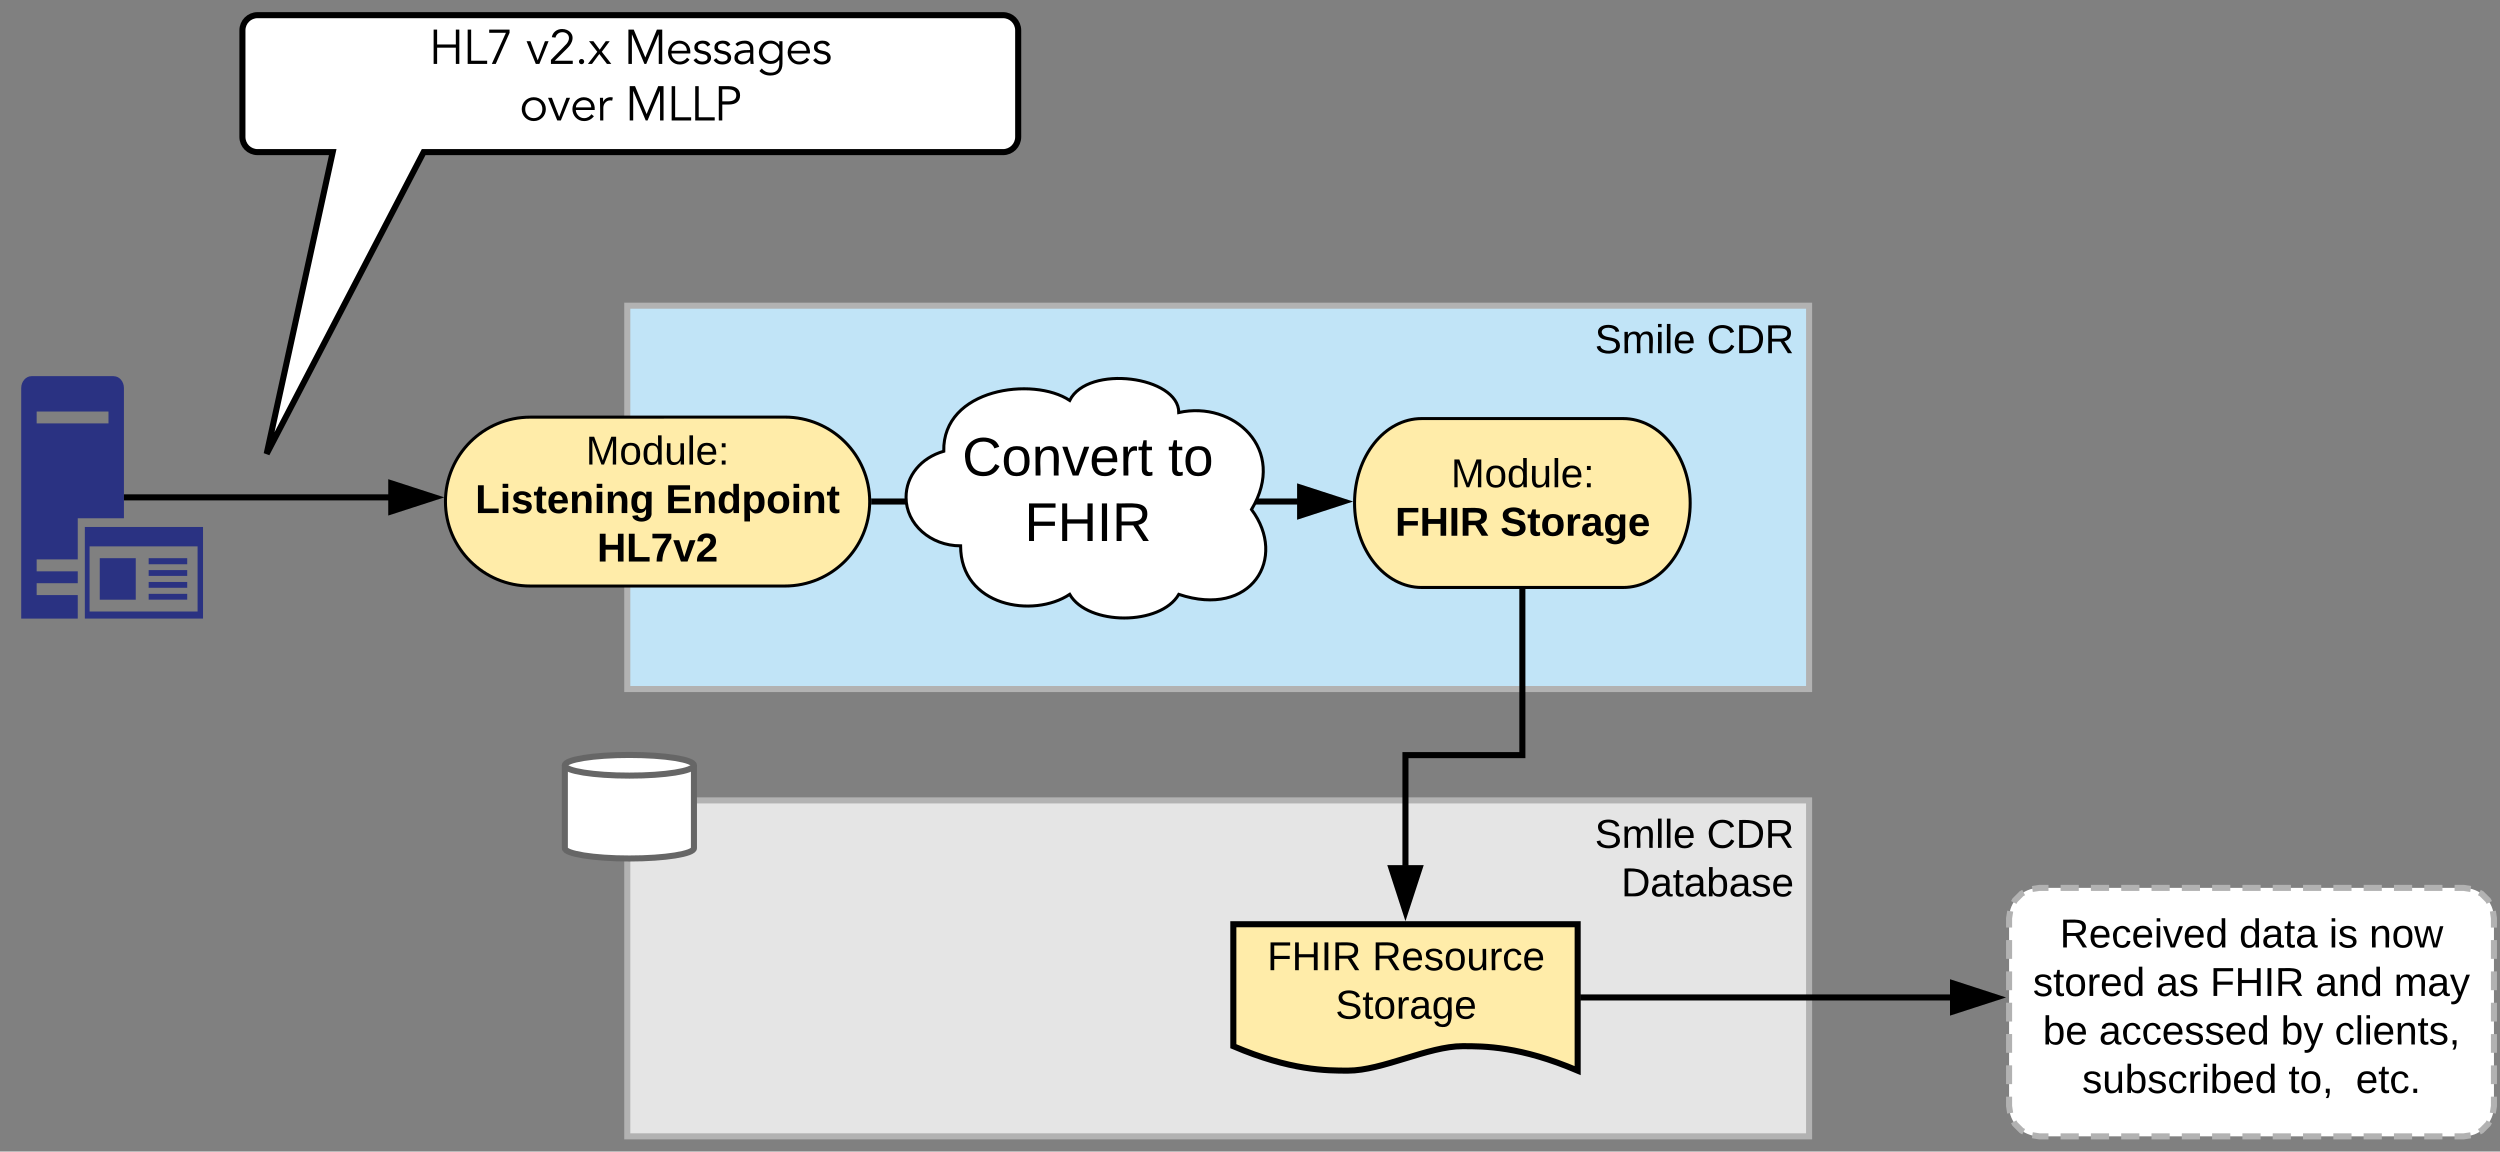 <svg xmlns="http://www.w3.org/2000/svg" xmlns:xlink="http://www.w3.org/1999/xlink" xmlns:lucid="lucid" width="825" height="380"><rect width="100%" height="100%" fill="#808080" stroke="none"/><g transform="translate(-113 -95)" lucid:page-tab-id="iBxPmAPJmaLZ"><path d="M320 195.88h390v126.5H320z" stroke="#b2b2b2" stroke-width="2" fill="#c1e4f7"/><use xlink:href="#a" transform="matrix(1,0,0,1,325,200.88) translate(314.296 10.667)"/><use xlink:href="#b" transform="matrix(1,0,0,1,325,200.88) translate(351.222 10.667)"/><path d="M372 232.64c15.46 0 28 12.48 28 27.87 0 15.4-12.54 27.88-28 27.88h-84c-15.46 0-28-12.48-28-27.87 0-15.38 12.54-27.86 28-27.86z" stroke="#000" fill="#ffeca9"/><use xlink:href="#c" transform="matrix(1,0,0,1,265,237.639) translate(41.333 10.667)"/><use xlink:href="#d" transform="matrix(1,0,0,1,265,237.639) translate(4.833 26.667)"/><use xlink:href="#e" transform="matrix(1,0,0,1,265,237.639) translate(67.611 26.667)"/><use xlink:href="#f" transform="matrix(1,0,0,1,265,237.639) translate(45.037 42.667)"/><path d="M150.54 219.13h-27.12c-1.86 0-3.42 1.76-3.42 3.92v76.08h18.66v-7.76H125.1v-3.92h13.56v-3.92H125.1v-3.92h13.56v-13.59h15.24v-42.95c0-2.16-1.5-3.92-3.36-3.92zm-1.74 15.6h-23.7v-3.92h23.7v3.93z" stroke="#000" stroke-opacity="0" fill="#2a3282"/><path d="M141 268.9v30.23h39V268.9h-39zm37.14 27.9h-35.58v-21.5h35.64v21.5h-.06z" stroke="#000" stroke-opacity="0" fill="#2a3282"/><path d="M157.8 279.2h-11.88v13.7h11.88v-13.7zM174.78 290.97h-12.72v1.92h12.72v-1.93zM174.78 287.05h-12.72v1.92h12.72v-1.92zM174.78 283.13h-12.72v1.92h12.72v-1.92zM174.78 279.2h-12.72v2h12.72v-2z" stroke="#000" stroke-opacity="0" fill="#2a3282"/><path d="M648.6 233.13c12.25 0 22.16 12.48 22.16 27.87 0 15.4-9.9 27.87-22.15 27.87h-66.45C569.92 288.87 560 276.4 560 261c0-15.4 9.92-27.87 22.15-27.87z" stroke="#000" fill="#ffeca9"/><use xlink:href="#c" transform="matrix(1,0,0,1,565,238.13) translate(26.833 17.667)"/><use xlink:href="#g" transform="matrix(1,0,0,1,565,238.13) translate(8.389 33.667)"/><use xlink:href="#h" transform="matrix(1,0,0,1,565,238.13) translate(43.093 33.667)"/><path d="M320 359.13h390V470H320z" stroke="#b2b2b2" stroke-width="2" fill="#e5e5e5"/><use xlink:href="#i" transform="matrix(1,0,0,1,325,364.13) translate(314.296 10.667)"/><use xlink:href="#j" transform="matrix(1,0,0,1,325,364.13) translate(351.222 10.667)"/><use xlink:href="#k" transform="matrix(1,0,0,1,325,364.13) translate(323 26.667)"/><path d="M342 374.9c0 1.87-9.54 3.4-21.3 3.4-11.77 0-21.3-1.53-21.3-3.4v-27.35c0-1.9 9.53-3.42 21.3-3.42 11.76 0 21.3 1.53 21.3 3.42z" stroke="#666" stroke-width="2" fill="#fff"/><path d="M342 347.55c0 1.88-9.54 3.4-21.3 3.4-11.77 0-21.3-1.52-21.3-3.4" stroke="#666" stroke-width="2" fill="none"/><path d="M520 400h113.63v48.3c-18.98-8.06-30.8-8.06-37.95-8.06-11.37 0-26.48 8.07-37.84 8.07-7.05 0-18.98 0-37.84-8.06z" stroke="#000" stroke-width="2" fill="#ffeca9"/><use xlink:href="#l" transform="matrix(1,0,0,1,521,401) translate(10.167 14.167)"/><use xlink:href="#m" transform="matrix(1,0,0,1,521,401) translate(44.87 14.167)"/><use xlink:href="#n" transform="matrix(1,0,0,1,521,401) translate(32.685 30.167)"/><path d="M400.5 260.5h140.8" stroke="#000" stroke-width="2" fill="none"/><path d="M400.5 261.5h-.6l.1-1-.07-1h.57zM556.3 260.5l-14.26 4.65v-9.28z"/><path d="M559.54 260.5l-18.5 6.02V254.5zm-16.5 3.27l10.03-3.26-10.03-3.25z"/><path d="M430 275.13c-9.94 0-18-7.16-18-16 0-7.07 4.87-13.03 12.44-15.22C424 223.14 454 219.14 466 227.14c6-12 36-8 36 4 18-4 36 12 24 32 12 16 0 36-24 28-6 10.4-30 10.4-36 0-12 8-36 4-36-16z" stroke="#000" fill="#fff"/><use xlink:href="#o" transform="matrix(1,0,0,1,417,224.13) translate(13.55 27.8)"/><use xlink:href="#p" transform="matrix(1,0,0,1,417,224.13) translate(81.45 27.8)"/><use xlink:href="#q" transform="matrix(1,0,0,1,417,224.13) translate(34.075 49.4)"/><path d="M615.38 289.37v54.82H576.8v36.56" stroke="#000" stroke-width="2" fill="none"/><path d="M616.38 289.37h-2v-.5h2zM576.8 395.76l-4.62-14.26h9.27z"/><path d="M576.8 399l-6-18.5h12.03zm-3.24-16.5l3.25 10.03 3.27-10.03z"/><path d="M153.9 259.13H241.38" stroke="#000" stroke-width="2" fill="none"/><path/><path d="M256.38 259.13l-14.26 4.64v-9.28z"/><path d="M259.62 259.13l-18.5 6v-12zm-16.5 3.26l10.03-3.27-10.03-3.26z"/><path d="M193 105c0-2.76 2.24-5 5-5h246c2.76 0 5 2.24 5 5v35.2c0 2.76-2.24 5-5 5H252.8L201 244.76l21.8-99.56H198c-2.76 0-5-2.24-5-5z" stroke="#000" stroke-width="2" fill="#fff"/><g><use xlink:href="#r" transform="matrix(1,0,0,1,193,100) translate(61.562 16.093)"/><use xlink:href="#s" transform="matrix(1,0,0,1,193,100) translate(93.544 16.093)"/><use xlink:href="#t" transform="matrix(1,0,0,1,193,100) translate(125.838 16.093)"/><use xlink:href="#u" transform="matrix(1,0,0,1,193,100) translate(91.406 34.76)"/><use xlink:href="#v" transform="matrix(1,0,0,1,193,100) translate(126.266 34.76)"/></g><path d="M776 398c0-5.52 4.48-10 10-10h140c5.52 0 10 4.48 10 10v62c0 5.52-4.48 10-10 10H786c-5.52 0-10-4.48-10-10z" fill="#fff"/><path d="M777.55 392.82l.38-.73 2.16-2.17.72-.38m2.86-1.18L786 388h3m4 0h6m4 0h6m4 0h6m4 0h6m4 0h6m4 0h6m4 0h6m4 0h6m4 0h6m4 0h6m4 0h6m4 0h6m4 0h6m4 0h3l2.32.37m2.86 1.18l.73.38 2.17 2.16.38.72m1.18 2.86L936 398v3.1m0 4.13v6.2m0 4.14v6.2m0 4.13v6.2m0 4.13v6.2m0 4.14v6.2m0 4.13v3.1l-.37 2.32m-1.18 2.86l-.38.73-2.16 2.17-.72.38m-2.86 1.18L926 470h-3m-4 0h-6m-4 0h-6m-4 0h-6m-4 0h-6m-4 0h-6m-4 0h-6m-4 0h-6m-4 0h-6m-4 0h-6m-4 0h-6m-4 0h-6m-4 0h-6m-4 0h-6m-4 0h-3l-2.32-.37m-2.86-1.18l-.73-.38-2.17-2.16-.38-.72m-1.18-2.86L776 460v-3.1m0-4.13v-6.2m0-4.14v-6.2m0-4.13v-6.2m0-4.13v-6.2m0-4.14v-6.2m0-4.13V398l.37-2.32" stroke="#b2b2b2" stroke-width="2" fill="none"/><g><use xlink:href="#w" transform="matrix(1,0,0,1,781,393) translate(11.741 14.667)"/><use xlink:href="#x" transform="matrix(1,0,0,1,781,393) translate(70.926 14.667)"/><use xlink:href="#y" transform="matrix(1,0,0,1,781,393) translate(100.556 14.667)"/><use xlink:href="#z" transform="matrix(1,0,0,1,781,393) translate(113.852 14.667)"/><use xlink:href="#A" transform="matrix(1,0,0,1,781,393) translate(2.87 30.667)"/><use xlink:href="#B" transform="matrix(1,0,0,1,781,393) translate(43.574 30.667)"/><use xlink:href="#C" transform="matrix(1,0,0,1,781,393) translate(61.352 30.667)"/><use xlink:href="#D" transform="matrix(1,0,0,1,781,393) translate(96.056 30.667)"/><use xlink:href="#E" transform="matrix(1,0,0,1,781,393) translate(121.981 30.667)"/><use xlink:href="#F" transform="matrix(1,0,0,1,781,393) translate(6.148 46.667)"/><use xlink:href="#G" transform="matrix(1,0,0,1,781,393) translate(24.667 46.667)"/><use xlink:href="#H" transform="matrix(1,0,0,1,781,393) translate(84.667 46.667)"/><use xlink:href="#I" transform="matrix(1,0,0,1,781,393) translate(102.444 46.667)"/><use xlink:href="#J" transform="matrix(1,0,0,1,781,393) translate(19.111 62.667)"/><use xlink:href="#K" transform="matrix(1,0,0,1,781,393) translate(87.185 62.667)"/><use xlink:href="#L" transform="matrix(1,0,0,1,781,393) translate(109.407 62.667)"/></g><path d="M634.63 424.16h122.13" stroke="#000" stroke-width="2" fill="none"/><path d="M634.63 425.16h-1v-2h1zM771.76 424.16l-14.26 4.63v-9.28z"/><path d="M775 424.16l-18.5 6v-12.02zm-16.5 3.25l10.03-3.24-10.03-3.26z"/><defs><path d="M185-189c-5-48-123-54-124 2 14 75 158 14 163 119 3 78-121 87-175 55-17-10-28-26-33-46l33-7c5 56 141 63 141-1 0-78-155-14-162-118-5-82 145-84 179-34 5 7 8 16 11 25" id="M"/><path d="M210-169c-67 3-38 105-44 169h-31v-121c0-29-5-50-35-48C34-165 62-65 56 0H25l-1-190h30c1 10-1 24 2 32 10-44 99-50 107 0 11-21 27-35 58-36 85-2 47 119 55 194h-31v-121c0-29-5-49-35-48" id="N"/><path d="M24-231v-30h32v30H24zM24 0v-190h32V0H24" id="O"/><path d="M24 0v-261h32V0H24" id="P"/><path d="M100-194c63 0 86 42 84 106H49c0 40 14 67 53 68 26 1 43-12 49-29l28 8c-11 28-37 45-77 45C44 4 14-33 15-96c1-61 26-98 85-98zm52 81c6-60-76-77-97-28-3 7-6 17-6 28h103" id="Q"/><g id="a"><use transform="matrix(0.037,0,0,0.037,0,0)" xlink:href="#M"/><use transform="matrix(0.037,0,0,0.037,8.889,0)" xlink:href="#N"/><use transform="matrix(0.037,0,0,0.037,19.963,0)" xlink:href="#O"/><use transform="matrix(0.037,0,0,0.037,22.889,0)" xlink:href="#P"/><use transform="matrix(0.037,0,0,0.037,25.815,0)" xlink:href="#Q"/></g><path d="M212-179c-10-28-35-45-73-45-59 0-87 40-87 99 0 60 29 101 89 101 43 0 62-24 78-52l27 14C228-24 195 4 139 4 59 4 22-46 18-125c-6-104 99-153 187-111 19 9 31 26 39 46" id="R"/><path d="M30-248c118-7 216 8 213 122C240-48 200 0 122 0H30v-248zM63-27c89 8 146-16 146-99s-60-101-146-95v194" id="S"/><path d="M233-177c-1 41-23 64-60 70L243 0h-38l-65-103H63V0H30v-248c88 3 205-21 203 71zM63-129c60-2 137 13 137-47 0-61-80-42-137-45v92" id="T"/><g id="b"><use transform="matrix(0.037,0,0,0.037,0,0)" xlink:href="#R"/><use transform="matrix(0.037,0,0,0.037,9.593,0)" xlink:href="#S"/><use transform="matrix(0.037,0,0,0.037,19.185,0)" xlink:href="#T"/></g><path d="M240 0l2-218c-23 76-54 145-80 218h-23L58-218 59 0H30v-248h44l77 211c21-75 51-140 76-211h43V0h-30" id="U"/><path d="M100-194c62-1 85 37 85 99 1 63-27 99-86 99S16-35 15-95c0-66 28-99 85-99zM99-20c44 1 53-31 53-75 0-43-8-75-51-75s-53 32-53 75 10 74 51 75" id="V"/><path d="M85-194c31 0 48 13 60 33l-1-100h32l1 261h-30c-2-10 0-23-3-31C134-8 116 4 85 4 32 4 16-35 15-94c0-66 23-100 70-100zm9 24c-40 0-46 34-46 75 0 40 6 74 45 74 42 0 51-32 51-76 0-42-9-74-50-73" id="W"/><path d="M84 4C-5 8 30-112 23-190h32v120c0 31 7 50 39 49 72-2 45-101 50-169h31l1 190h-30c-1-10 1-25-2-33-11 22-28 36-60 37" id="X"/><path d="M33-154v-36h34v36H33zM33 0v-36h34V0H33" id="Y"/><g id="c"><use transform="matrix(0.037,0,0,0.037,0,0)" xlink:href="#U"/><use transform="matrix(0.037,0,0,0.037,11.074,0)" xlink:href="#V"/><use transform="matrix(0.037,0,0,0.037,18.481,0)" xlink:href="#W"/><use transform="matrix(0.037,0,0,0.037,25.889,0)" xlink:href="#X"/><use transform="matrix(0.037,0,0,0.037,33.296,0)" xlink:href="#P"/><use transform="matrix(0.037,0,0,0.037,36.222,0)" xlink:href="#Q"/><use transform="matrix(0.037,0,0,0.037,43.63,0)" xlink:href="#Y"/></g><path d="M24 0v-248h52v208h133V0H24" id="Z"/><path d="M25-224v-37h50v37H25zM25 0v-190h50V0H25" id="aa"/><path d="M137-138c1-29-70-34-71-4 15 46 118 7 119 86 1 83-164 76-172 9l43-7c4 19 20 25 44 25 33 8 57-30 24-41C81-84 22-81 20-136c-2-80 154-74 161-7" id="ab"/><path d="M115-3C79 11 28 4 28-45v-112H4v-33h27l15-45h31v45h36v33H77v99c-1 23 16 31 38 25v30" id="ac"/><path d="M185-48c-13 30-37 53-82 52C43 2 14-33 14-96s30-98 90-98c62 0 83 45 84 108H66c0 31 8 55 39 56 18 0 30-7 34-22zm-45-69c5-46-57-63-70-21-2 6-4 13-4 21h74" id="ad"/><path d="M135-194c87-1 58 113 63 194h-50c-7-57 23-157-34-157-59 0-34 97-39 157H25l-1-190h47c2 12-1 28 3 38 12-26 28-41 61-42" id="ae"/><path d="M195-6C206 82 75 100 31 46c-4-6-6-13-8-21l49-6c3 16 16 24 34 25 40 0 42-37 40-79-11 22-30 35-61 35-53 0-70-43-70-97 0-56 18-96 73-97 30 0 46 14 59 34l2-30h47zm-90-29c32 0 41-27 41-63 0-35-9-62-40-62-32 0-39 29-40 63 0 36 9 62 39 62" id="af"/><g id="d"><use transform="matrix(0.037,0,0,0.037,0,0)" xlink:href="#Z"/><use transform="matrix(0.037,0,0,0.037,8.111,0)" xlink:href="#aa"/><use transform="matrix(0.037,0,0,0.037,11.815,0)" xlink:href="#ab"/><use transform="matrix(0.037,0,0,0.037,19.222,0)" xlink:href="#ac"/><use transform="matrix(0.037,0,0,0.037,23.63,0)" xlink:href="#ad"/><use transform="matrix(0.037,0,0,0.037,31.037,0)" xlink:href="#ae"/><use transform="matrix(0.037,0,0,0.037,39.148,0)" xlink:href="#aa"/><use transform="matrix(0.037,0,0,0.037,42.852,0)" xlink:href="#ae"/><use transform="matrix(0.037,0,0,0.037,50.963,0)" xlink:href="#af"/></g><path d="M24 0v-248h195v40H76v63h132v40H76v65h150V0H24" id="ag"/><path d="M88-194c31-1 46 15 58 34l-1-101h50l1 261h-48c-2-10 0-23-3-31C134-8 116 4 84 4 32 4 16-41 15-95c0-56 19-97 73-99zm17 164c33 0 40-30 41-66 1-37-9-64-41-64s-38 30-39 65c0 43 13 65 39 65" id="ah"/><path d="M135-194c53 0 70 44 70 98 0 56-19 98-73 100-31 1-45-17-59-34 3 33 2 69 2 105H25l-1-265h48c2 10 0 23 3 31 11-24 29-35 60-35zM114-30c33 0 39-31 40-66 0-38-9-64-40-64-56 0-55 130 0 130" id="ai"/><path d="M110-194c64 0 96 36 96 99 0 64-35 99-97 99-61 0-95-36-95-99 0-62 34-99 96-99zm-1 164c35 0 45-28 45-65 0-40-10-65-43-65-34 0-45 26-45 65 0 36 10 65 43 65" id="aj"/><g id="e"><use transform="matrix(0.037,0,0,0.037,0,0)" xlink:href="#ag"/><use transform="matrix(0.037,0,0,0.037,8.889,0)" xlink:href="#ae"/><use transform="matrix(0.037,0,0,0.037,17,0)" xlink:href="#ah"/><use transform="matrix(0.037,0,0,0.037,25.111,0)" xlink:href="#ai"/><use transform="matrix(0.037,0,0,0.037,33.222,0)" xlink:href="#aj"/><use transform="matrix(0.037,0,0,0.037,41.333,0)" xlink:href="#aa"/><use transform="matrix(0.037,0,0,0.037,45.037,0)" xlink:href="#ae"/><use transform="matrix(0.037,0,0,0.037,53.148,0)" xlink:href="#ac"/></g><path d="M186 0v-106H76V0H24v-248h52v99h110v-99h50V0h-50" id="ak"/><path d="M52 0c1-96 47-148 87-207H15v-41h169v40c-36 62-79 113-81 208H52" id="al"/><path d="M128 0H69L1-190h53L99-40l48-150h52" id="am"/><path d="M182-182c0 78-84 86-111 141h115V0H12c-6-101 99-100 120-180 1-22-12-31-33-32-23 0-32 14-35 34l-49-3c5-45 32-70 84-70 51 0 83 22 83 69" id="an"/><g id="f"><use transform="matrix(0.037,0,0,0.037,0,0)" xlink:href="#ak"/><use transform="matrix(0.037,0,0,0.037,9.593,0)" xlink:href="#Z"/><use transform="matrix(0.037,0,0,0.037,17.704,0)" xlink:href="#al"/><use transform="matrix(0.037,0,0,0.037,25.111,0)" xlink:href="#am"/><use transform="matrix(0.037,0,0,0.037,32.519,0)" xlink:href="#an"/></g><path d="M76-208v77h127v40H76V0H24v-248h183v40H76" id="ao"/><path d="M24 0v-248h52V0H24" id="ap"/><path d="M240-174c0 40-23 61-54 70L253 0h-59l-57-94H76V0H24v-248c93 4 217-23 216 74zM76-134c48-2 112 12 112-38 0-48-66-32-112-35v73" id="aq"/><g id="g"><use transform="matrix(0.037,0,0,0.037,0,0)" xlink:href="#ao"/><use transform="matrix(0.037,0,0,0.037,8.111,0)" xlink:href="#ak"/><use transform="matrix(0.037,0,0,0.037,17.704,0)" xlink:href="#ap"/><use transform="matrix(0.037,0,0,0.037,21.407,0)" xlink:href="#aq"/></g><path d="M169-182c-1-43-94-46-97-3 18 66 151 10 154 114 3 95-165 93-204 36-6-8-10-19-12-30l50-8c3 46 112 56 116 5-17-69-150-10-154-114-4-87 153-88 188-35 5 8 8 18 10 28" id="ar"/><path d="M135-150c-39-12-60 13-60 57V0H25l-1-190h47c2 13-1 29 3 40 6-28 27-53 61-41v41" id="as"/><path d="M133-34C117-15 103 5 69 4 32 3 11-16 11-54c-1-60 55-63 116-61 1-26-3-47-28-47-18 1-26 9-28 27l-52-2c7-38 36-58 82-57s74 22 75 68l1 82c-1 14 12 18 25 15v27c-30 8-71 5-69-32zm-48 3c29 0 43-24 42-57-32 0-66-3-65 30 0 17 8 27 23 27" id="at"/><g id="h"><use transform="matrix(0.037,0,0,0.037,0,0)" xlink:href="#ar"/><use transform="matrix(0.037,0,0,0.037,8.889,0)" xlink:href="#ac"/><use transform="matrix(0.037,0,0,0.037,13.296,0)" xlink:href="#aj"/><use transform="matrix(0.037,0,0,0.037,21.407,0)" xlink:href="#as"/><use transform="matrix(0.037,0,0,0.037,26.593,0)" xlink:href="#at"/><use transform="matrix(0.037,0,0,0.037,34,0)" xlink:href="#af"/><use transform="matrix(0.037,0,0,0.037,42.111,0)" xlink:href="#ad"/></g><g id="i"><use transform="matrix(0.037,0,0,0.037,0,0)" xlink:href="#M"/><use transform="matrix(0.037,0,0,0.037,8.889,0)" xlink:href="#N"/><use transform="matrix(0.037,0,0,0.037,19.963,0)" xlink:href="#P"/><use transform="matrix(0.037,0,0,0.037,22.889,0)" xlink:href="#P"/><use transform="matrix(0.037,0,0,0.037,25.815,0)" xlink:href="#Q"/></g><g id="j"><use transform="matrix(0.037,0,0,0.037,0,0)" xlink:href="#R"/><use transform="matrix(0.037,0,0,0.037,9.593,0)" xlink:href="#S"/><use transform="matrix(0.037,0,0,0.037,19.185,0)" xlink:href="#T"/></g><path d="M141-36C126-15 110 5 73 4 37 3 15-17 15-53c-1-64 63-63 125-63 3-35-9-54-41-54-24 1-41 7-42 31l-33-3c5-37 33-52 76-52 45 0 72 20 72 64v82c-1 20 7 32 28 27v20c-31 9-61-2-59-35zM48-53c0 20 12 33 32 33 41-3 63-29 60-74-43 2-92-5-92 41" id="au"/><path d="M59-47c-2 24 18 29 38 22v24C64 9 27 4 27-40v-127H5v-23h24l9-43h21v43h35v23H59v120" id="av"/><path d="M115-194c53 0 69 39 70 98 0 66-23 100-70 100C84 3 66-7 56-30L54 0H23l1-261h32v101c10-23 28-34 59-34zm-8 174c40 0 45-34 45-75 0-40-5-75-45-74-42 0-51 32-51 76 0 43 10 73 51 73" id="aw"/><path d="M135-143c-3-34-86-38-87 0 15 53 115 12 119 90S17 21 10-45l28-5c4 36 97 45 98 0-10-56-113-15-118-90-4-57 82-63 122-42 12 7 21 19 24 35" id="ax"/><g id="k"><use transform="matrix(0.037,0,0,0.037,0,0)" xlink:href="#S"/><use transform="matrix(0.037,0,0,0.037,9.593,0)" xlink:href="#au"/><use transform="matrix(0.037,0,0,0.037,17,0)" xlink:href="#av"/><use transform="matrix(0.037,0,0,0.037,20.704,0)" xlink:href="#au"/><use transform="matrix(0.037,0,0,0.037,28.111,0)" xlink:href="#aw"/><use transform="matrix(0.037,0,0,0.037,35.519,0)" xlink:href="#au"/><use transform="matrix(0.037,0,0,0.037,42.926,0)" xlink:href="#ax"/><use transform="matrix(0.037,0,0,0.037,49.593,0)" xlink:href="#Q"/></g><path d="M63-220v92h138v28H63V0H30v-248h175v28H63" id="ay"/><path d="M197 0v-115H63V0H30v-248h33v105h134v-105h34V0h-34" id="az"/><path d="M33 0v-248h34V0H33" id="aA"/><g id="l"><use transform="matrix(0.037,0,0,0.037,0,0)" xlink:href="#ay"/><use transform="matrix(0.037,0,0,0.037,8.111,0)" xlink:href="#az"/><use transform="matrix(0.037,0,0,0.037,17.704,0)" xlink:href="#aA"/><use transform="matrix(0.037,0,0,0.037,21.407,0)" xlink:href="#T"/></g><path d="M114-163C36-179 61-72 57 0H25l-1-190h30c1 12-1 29 2 39 6-27 23-49 58-41v29" id="aB"/><path d="M96-169c-40 0-48 33-48 73s9 75 48 75c24 0 41-14 43-38l32 2c-6 37-31 61-74 61-59 0-76-41-82-99-10-93 101-131 147-64 4 7 5 14 7 22l-32 3c-4-21-16-35-41-35" id="aC"/><g id="m"><use transform="matrix(0.037,0,0,0.037,0,0)" xlink:href="#T"/><use transform="matrix(0.037,0,0,0.037,9.593,0)" xlink:href="#Q"/><use transform="matrix(0.037,0,0,0.037,17,0)" xlink:href="#ax"/><use transform="matrix(0.037,0,0,0.037,23.667,0)" xlink:href="#V"/><use transform="matrix(0.037,0,0,0.037,31.074,0)" xlink:href="#X"/><use transform="matrix(0.037,0,0,0.037,38.481,0)" xlink:href="#aB"/><use transform="matrix(0.037,0,0,0.037,42.889,0)" xlink:href="#aC"/><use transform="matrix(0.037,0,0,0.037,49.556,0)" xlink:href="#Q"/></g><path d="M177-190C167-65 218 103 67 71c-23-6-38-20-44-43l32-5c15 47 100 32 89-28v-30C133-14 115 1 83 1 29 1 15-40 15-95c0-56 16-97 71-98 29-1 48 16 59 35 1-10 0-23 2-32h30zM94-22c36 0 50-32 50-73 0-42-14-75-50-75-39 0-46 34-46 75s6 73 46 73" id="aD"/><g id="n"><use transform="matrix(0.037,0,0,0.037,0,0)" xlink:href="#M"/><use transform="matrix(0.037,0,0,0.037,8.889,0)" xlink:href="#av"/><use transform="matrix(0.037,0,0,0.037,12.593,0)" xlink:href="#V"/><use transform="matrix(0.037,0,0,0.037,20,0)" xlink:href="#aB"/><use transform="matrix(0.037,0,0,0.037,24.407,0)" xlink:href="#au"/><use transform="matrix(0.037,0,0,0.037,31.815,0)" xlink:href="#aD"/><use transform="matrix(0.037,0,0,0.037,39.222,0)" xlink:href="#Q"/></g><path d="M117-194c89-4 53 116 60 194h-32v-121c0-31-8-49-39-48C34-167 62-67 57 0H25l-1-190h30c1 10-1 24 2 32 11-22 29-35 61-36" id="aE"/><path d="M108 0H70L1-190h34L89-25l56-165h34" id="aF"/><g id="o"><use transform="matrix(0.05,0,0,0.05,0,0)" xlink:href="#R"/><use transform="matrix(0.05,0,0,0.05,12.95,0)" xlink:href="#V"/><use transform="matrix(0.05,0,0,0.05,22.95,0)" xlink:href="#aE"/><use transform="matrix(0.05,0,0,0.05,32.95,0)" xlink:href="#aF"/><use transform="matrix(0.05,0,0,0.05,41.95,0)" xlink:href="#Q"/><use transform="matrix(0.05,0,0,0.05,51.95,0)" xlink:href="#aB"/><use transform="matrix(0.05,0,0,0.05,57.9,0)" xlink:href="#av"/></g><g id="p"><use transform="matrix(0.05,0,0,0.05,0,0)" xlink:href="#av"/><use transform="matrix(0.05,0,0,0.05,5,0)" xlink:href="#V"/></g><g id="q"><use transform="matrix(0.05,0,0,0.05,0,0)" xlink:href="#ay"/><use transform="matrix(0.05,0,0,0.05,10.95,0)" xlink:href="#az"/><use transform="matrix(0.05,0,0,0.05,23.9,0)" xlink:href="#aA"/><use transform="matrix(0.05,0,0,0.05,28.9,0)" xlink:href="#T"/></g><path d="M96 0v-708h72v307h386v-307h72V0h-72v-335H168V0H96" id="aG"/><path d="M168-708v642h330V0H96v-708h72" id="aH"/><path d="M474-708v66L189 0h-81l291-642H54v-66h420" id="aI"/><g id="r"><use transform="matrix(0.016,0,0,0.016,0,0)" xlink:href="#aG"/><use transform="matrix(0.016,0,0,0.016,11.231,0)" xlink:href="#aH"/><use transform="matrix(0.016,0,0,0.016,19.009,0)" xlink:href="#aI"/></g><path d="M468-468L278 0h-74L14-468h79c51 131 98 266 151 394l149-394h75" id="aJ"/><path d="M278-720c143 0 256 107 203 257-28 78-76 121-132 176L126-66h372V0H48v-83c108-111 221-222 326-335 18-23 47-71 46-112 2-76-61-125-137-124-73 0-129 48-141 111l-76-8c17-98 99-169 212-169" id="aK"/><path d="M139-102c29-1 55 25 54 54 1 29-25 55-54 54-29 1-55-25-54-54-1-29 25-55 54-54" id="aL"/><path d="M0 0l193-250L23-468h90l130 175 124-175h82L286-250 482 0h-90L235-205 84 0H0" id="aM"/><g id="s"><use transform="matrix(0.016,0,0,0.016,0,0)" xlink:href="#aJ"/><use transform="matrix(0.016,0,0,0.016,7.498,0)" xlink:href="#aK"/><use transform="matrix(0.016,0,0,0.016,16.147,0)" xlink:href="#aL"/><use transform="matrix(0.016,0,0,0.016,20.471,0)" xlink:href="#aM"/></g><path d="M206-708l239 576 239-576h110V0h-72c-1-203 3-412-2-612L464 0h-38c-86-204-169-411-258-612V0H96v-708h110" id="aN"/><path d="M48-234c0-134 104-248 236-246 143 2 235 111 224 264H118c5 88 79 170 172 168 67 1 124-39 150-81l51 42c-52 66-119 99-201 99C154 15 48-97 48-234zm388-36c1-90-61-150-152-150-79 0-167 74-164 150h316" id="aO"/><path d="M50-339c-3-93 82-141 173-141 77 0 129 28 156 84l-59 39c-22-42-56-63-101-63-48 0-98 22-97 70 1 75 96 72 159 90 59 17 114 59 114 128 3 98-86 144-182 144-79 0-139-30-180-91l57-39c30 47 71 70 123 70 54 0 111-25 110-78-3-73-91-73-153-90-79-22-120-61-120-123" id="aP"/><path d="M48-125c6-155 164-162 324-162 3-88-36-133-120-133-55 0-102 18-143 55l-40-47c44-45 110-68 198-68 100 0 171 62 171 166 0 106-6 220 8 314h-64c-5-22-3-52-8-76-36 59-91 88-165 88-85 1-164-50-161-137zm182 77c102 1 151-76 142-185h-34c-145 0-218 33-218 99-2 58 53 86 110 86" id="aQ"/><path d="M535-4c-2 160-88 242-251 244-91 0-166-31-225-94l49-52c36 48 99 86 179 86 122 3 182-69 182-184 0-27 3-60-2-84-39 59-98 88-175 88C160 4 48-106 48-238c0-134 104-246 238-242 77-1 136 32 183 90v-78h66V-4zM294-420c-95 0-174 85-174 180S199-60 294-60c98 0 177-78 177-180 0-100-74-180-177-180" id="aR"/><g id="t"><use transform="matrix(0.016,0,0,0.016,0,0)" xlink:href="#aN"/><use transform="matrix(0.016,0,0,0.016,13.844,0)" xlink:href="#aO"/><use transform="matrix(0.016,0,0,0.016,22.493,0)" xlink:href="#aP"/><use transform="matrix(0.016,0,0,0.016,29.12,0)" xlink:href="#aP"/><use transform="matrix(0.016,0,0,0.016,35.747,0)" xlink:href="#aQ"/><use transform="matrix(0.016,0,0,0.016,43.82,0)" xlink:href="#aR"/><use transform="matrix(0.016,0,0,0.016,53.324,0)" xlink:href="#aO"/><use transform="matrix(0.016,0,0,0.016,61.973,0)" xlink:href="#aP"/></g><path d="M296-480c141 0 249 107 249 246S437 12 296 12C156 12 48-95 48-234s108-246 248-246zm0 432c105 0 179-82 177-186 2-104-72-186-177-186-104 0-178 83-176 186-2 103 72 186 176 186" id="aS"/><path d="M328-409c-104-30-183 57-183 145V0H79c-1-183 3-275-4-468h65c1 28-3 62 2 87 22-67 105-118 199-93" id="aT"/><g id="u"><use transform="matrix(0.016,0,0,0.016,0,0)" xlink:href="#aS"/><use transform="matrix(0.016,0,0,0.016,9.224,0)" xlink:href="#aJ"/><use transform="matrix(0.016,0,0,0.016,16.722,0)" xlink:href="#aO"/><use transform="matrix(0.016,0,0,0.016,25.371,0)" xlink:href="#aT"/></g><path d="M535-519c0 132-96 191-233 190H168V0H96v-708h206c137-1 233 58 233 189zm-78 0c0-89-68-123-173-123H168v247h116c105 1 173-35 173-124" id="aU"/><g id="v"><use transform="matrix(0.016,0,0,0.016,0,0)" xlink:href="#aN"/><use transform="matrix(0.016,0,0,0.016,13.844,0)" xlink:href="#aH"/><use transform="matrix(0.016,0,0,0.016,21.622,0)" xlink:href="#aH"/><use transform="matrix(0.016,0,0,0.016,29.4,0)" xlink:href="#aU"/></g><g id="w"><use transform="matrix(0.037,0,0,0.037,0,0)" xlink:href="#T"/><use transform="matrix(0.037,0,0,0.037,9.593,0)" xlink:href="#Q"/><use transform="matrix(0.037,0,0,0.037,17,0)" xlink:href="#aC"/><use transform="matrix(0.037,0,0,0.037,23.667,0)" xlink:href="#Q"/><use transform="matrix(0.037,0,0,0.037,31.074,0)" xlink:href="#O"/><use transform="matrix(0.037,0,0,0.037,34,0)" xlink:href="#aF"/><use transform="matrix(0.037,0,0,0.037,40.667,0)" xlink:href="#Q"/><use transform="matrix(0.037,0,0,0.037,48.074,0)" xlink:href="#W"/></g><g id="x"><use transform="matrix(0.037,0,0,0.037,0,0)" xlink:href="#W"/><use transform="matrix(0.037,0,0,0.037,7.407,0)" xlink:href="#au"/><use transform="matrix(0.037,0,0,0.037,14.815,0)" xlink:href="#av"/><use transform="matrix(0.037,0,0,0.037,18.519,0)" xlink:href="#au"/></g><g id="y"><use transform="matrix(0.037,0,0,0.037,0,0)" xlink:href="#O"/><use transform="matrix(0.037,0,0,0.037,2.926,0)" xlink:href="#ax"/></g><path d="M206 0h-36l-40-164L89 0H53L-1-190h32L70-26l43-164h34l41 164 42-164h31" id="aV"/><g id="z"><use transform="matrix(0.037,0,0,0.037,0,0)" xlink:href="#aE"/><use transform="matrix(0.037,0,0,0.037,7.407,0)" xlink:href="#V"/><use transform="matrix(0.037,0,0,0.037,14.815,0)" xlink:href="#aV"/></g><g id="A"><use transform="matrix(0.037,0,0,0.037,0,0)" xlink:href="#ax"/><use transform="matrix(0.037,0,0,0.037,6.667,0)" xlink:href="#av"/><use transform="matrix(0.037,0,0,0.037,10.37,0)" xlink:href="#V"/><use transform="matrix(0.037,0,0,0.037,17.778,0)" xlink:href="#aB"/><use transform="matrix(0.037,0,0,0.037,22.185,0)" xlink:href="#Q"/><use transform="matrix(0.037,0,0,0.037,29.593,0)" xlink:href="#W"/></g><g id="B"><use transform="matrix(0.037,0,0,0.037,0,0)" xlink:href="#au"/><use transform="matrix(0.037,0,0,0.037,7.407,0)" xlink:href="#ax"/></g><g id="C"><use transform="matrix(0.037,0,0,0.037,0,0)" xlink:href="#ay"/><use transform="matrix(0.037,0,0,0.037,8.111,0)" xlink:href="#az"/><use transform="matrix(0.037,0,0,0.037,17.704,0)" xlink:href="#aA"/><use transform="matrix(0.037,0,0,0.037,21.407,0)" xlink:href="#T"/></g><g id="D"><use transform="matrix(0.037,0,0,0.037,0,0)" xlink:href="#au"/><use transform="matrix(0.037,0,0,0.037,7.407,0)" xlink:href="#aE"/><use transform="matrix(0.037,0,0,0.037,14.815,0)" xlink:href="#W"/></g><path d="M179-190L93 31C79 59 56 82 12 73V49c39 6 53-20 64-50L1-190h34L92-34l54-156h33" id="aW"/><g id="E"><use transform="matrix(0.037,0,0,0.037,0,0)" xlink:href="#N"/><use transform="matrix(0.037,0,0,0.037,11.074,0)" xlink:href="#au"/><use transform="matrix(0.037,0,0,0.037,18.481,0)" xlink:href="#aW"/></g><g id="F"><use transform="matrix(0.037,0,0,0.037,0,0)" xlink:href="#aw"/><use transform="matrix(0.037,0,0,0.037,7.407,0)" xlink:href="#Q"/></g><g id="G"><use transform="matrix(0.037,0,0,0.037,0,0)" xlink:href="#au"/><use transform="matrix(0.037,0,0,0.037,7.407,0)" xlink:href="#aC"/><use transform="matrix(0.037,0,0,0.037,14.074,0)" xlink:href="#aC"/><use transform="matrix(0.037,0,0,0.037,20.741,0)" xlink:href="#Q"/><use transform="matrix(0.037,0,0,0.037,28.148,0)" xlink:href="#ax"/><use transform="matrix(0.037,0,0,0.037,34.815,0)" xlink:href="#ax"/><use transform="matrix(0.037,0,0,0.037,41.481,0)" xlink:href="#Q"/><use transform="matrix(0.037,0,0,0.037,48.889,0)" xlink:href="#W"/></g><g id="H"><use transform="matrix(0.037,0,0,0.037,0,0)" xlink:href="#aw"/><use transform="matrix(0.037,0,0,0.037,7.407,0)" xlink:href="#aW"/></g><path d="M68-38c1 34 0 65-14 84H32c9-13 17-26 17-46H33v-38h35" id="aX"/><g id="I"><use transform="matrix(0.037,0,0,0.037,0,0)" xlink:href="#aC"/><use transform="matrix(0.037,0,0,0.037,6.667,0)" xlink:href="#P"/><use transform="matrix(0.037,0,0,0.037,9.593,0)" xlink:href="#O"/><use transform="matrix(0.037,0,0,0.037,12.519,0)" xlink:href="#Q"/><use transform="matrix(0.037,0,0,0.037,19.926,0)" xlink:href="#aE"/><use transform="matrix(0.037,0,0,0.037,27.333,0)" xlink:href="#av"/><use transform="matrix(0.037,0,0,0.037,31.037,0)" xlink:href="#ax"/><use transform="matrix(0.037,0,0,0.037,37.704,0)" xlink:href="#aX"/></g><g id="J"><use transform="matrix(0.037,0,0,0.037,0,0)" xlink:href="#ax"/><use transform="matrix(0.037,0,0,0.037,6.667,0)" xlink:href="#X"/><use transform="matrix(0.037,0,0,0.037,14.074,0)" xlink:href="#aw"/><use transform="matrix(0.037,0,0,0.037,21.481,0)" xlink:href="#ax"/><use transform="matrix(0.037,0,0,0.037,28.148,0)" xlink:href="#aC"/><use transform="matrix(0.037,0,0,0.037,34.815,0)" xlink:href="#aB"/><use transform="matrix(0.037,0,0,0.037,39.222,0)" xlink:href="#O"/><use transform="matrix(0.037,0,0,0.037,42.148,0)" xlink:href="#aw"/><use transform="matrix(0.037,0,0,0.037,49.556,0)" xlink:href="#Q"/><use transform="matrix(0.037,0,0,0.037,56.963,0)" xlink:href="#W"/></g><g id="K"><use transform="matrix(0.037,0,0,0.037,0,0)" xlink:href="#av"/><use transform="matrix(0.037,0,0,0.037,3.704,0)" xlink:href="#V"/><use transform="matrix(0.037,0,0,0.037,11.111,0)" xlink:href="#aX"/></g><path d="M33 0v-38h34V0H33" id="aY"/><g id="L"><use transform="matrix(0.037,0,0,0.037,0,0)" xlink:href="#Q"/><use transform="matrix(0.037,0,0,0.037,7.407,0)" xlink:href="#av"/><use transform="matrix(0.037,0,0,0.037,11.111,0)" xlink:href="#aC"/><use transform="matrix(0.037,0,0,0.037,17.778,0)" xlink:href="#aY"/></g></defs></g></svg>
